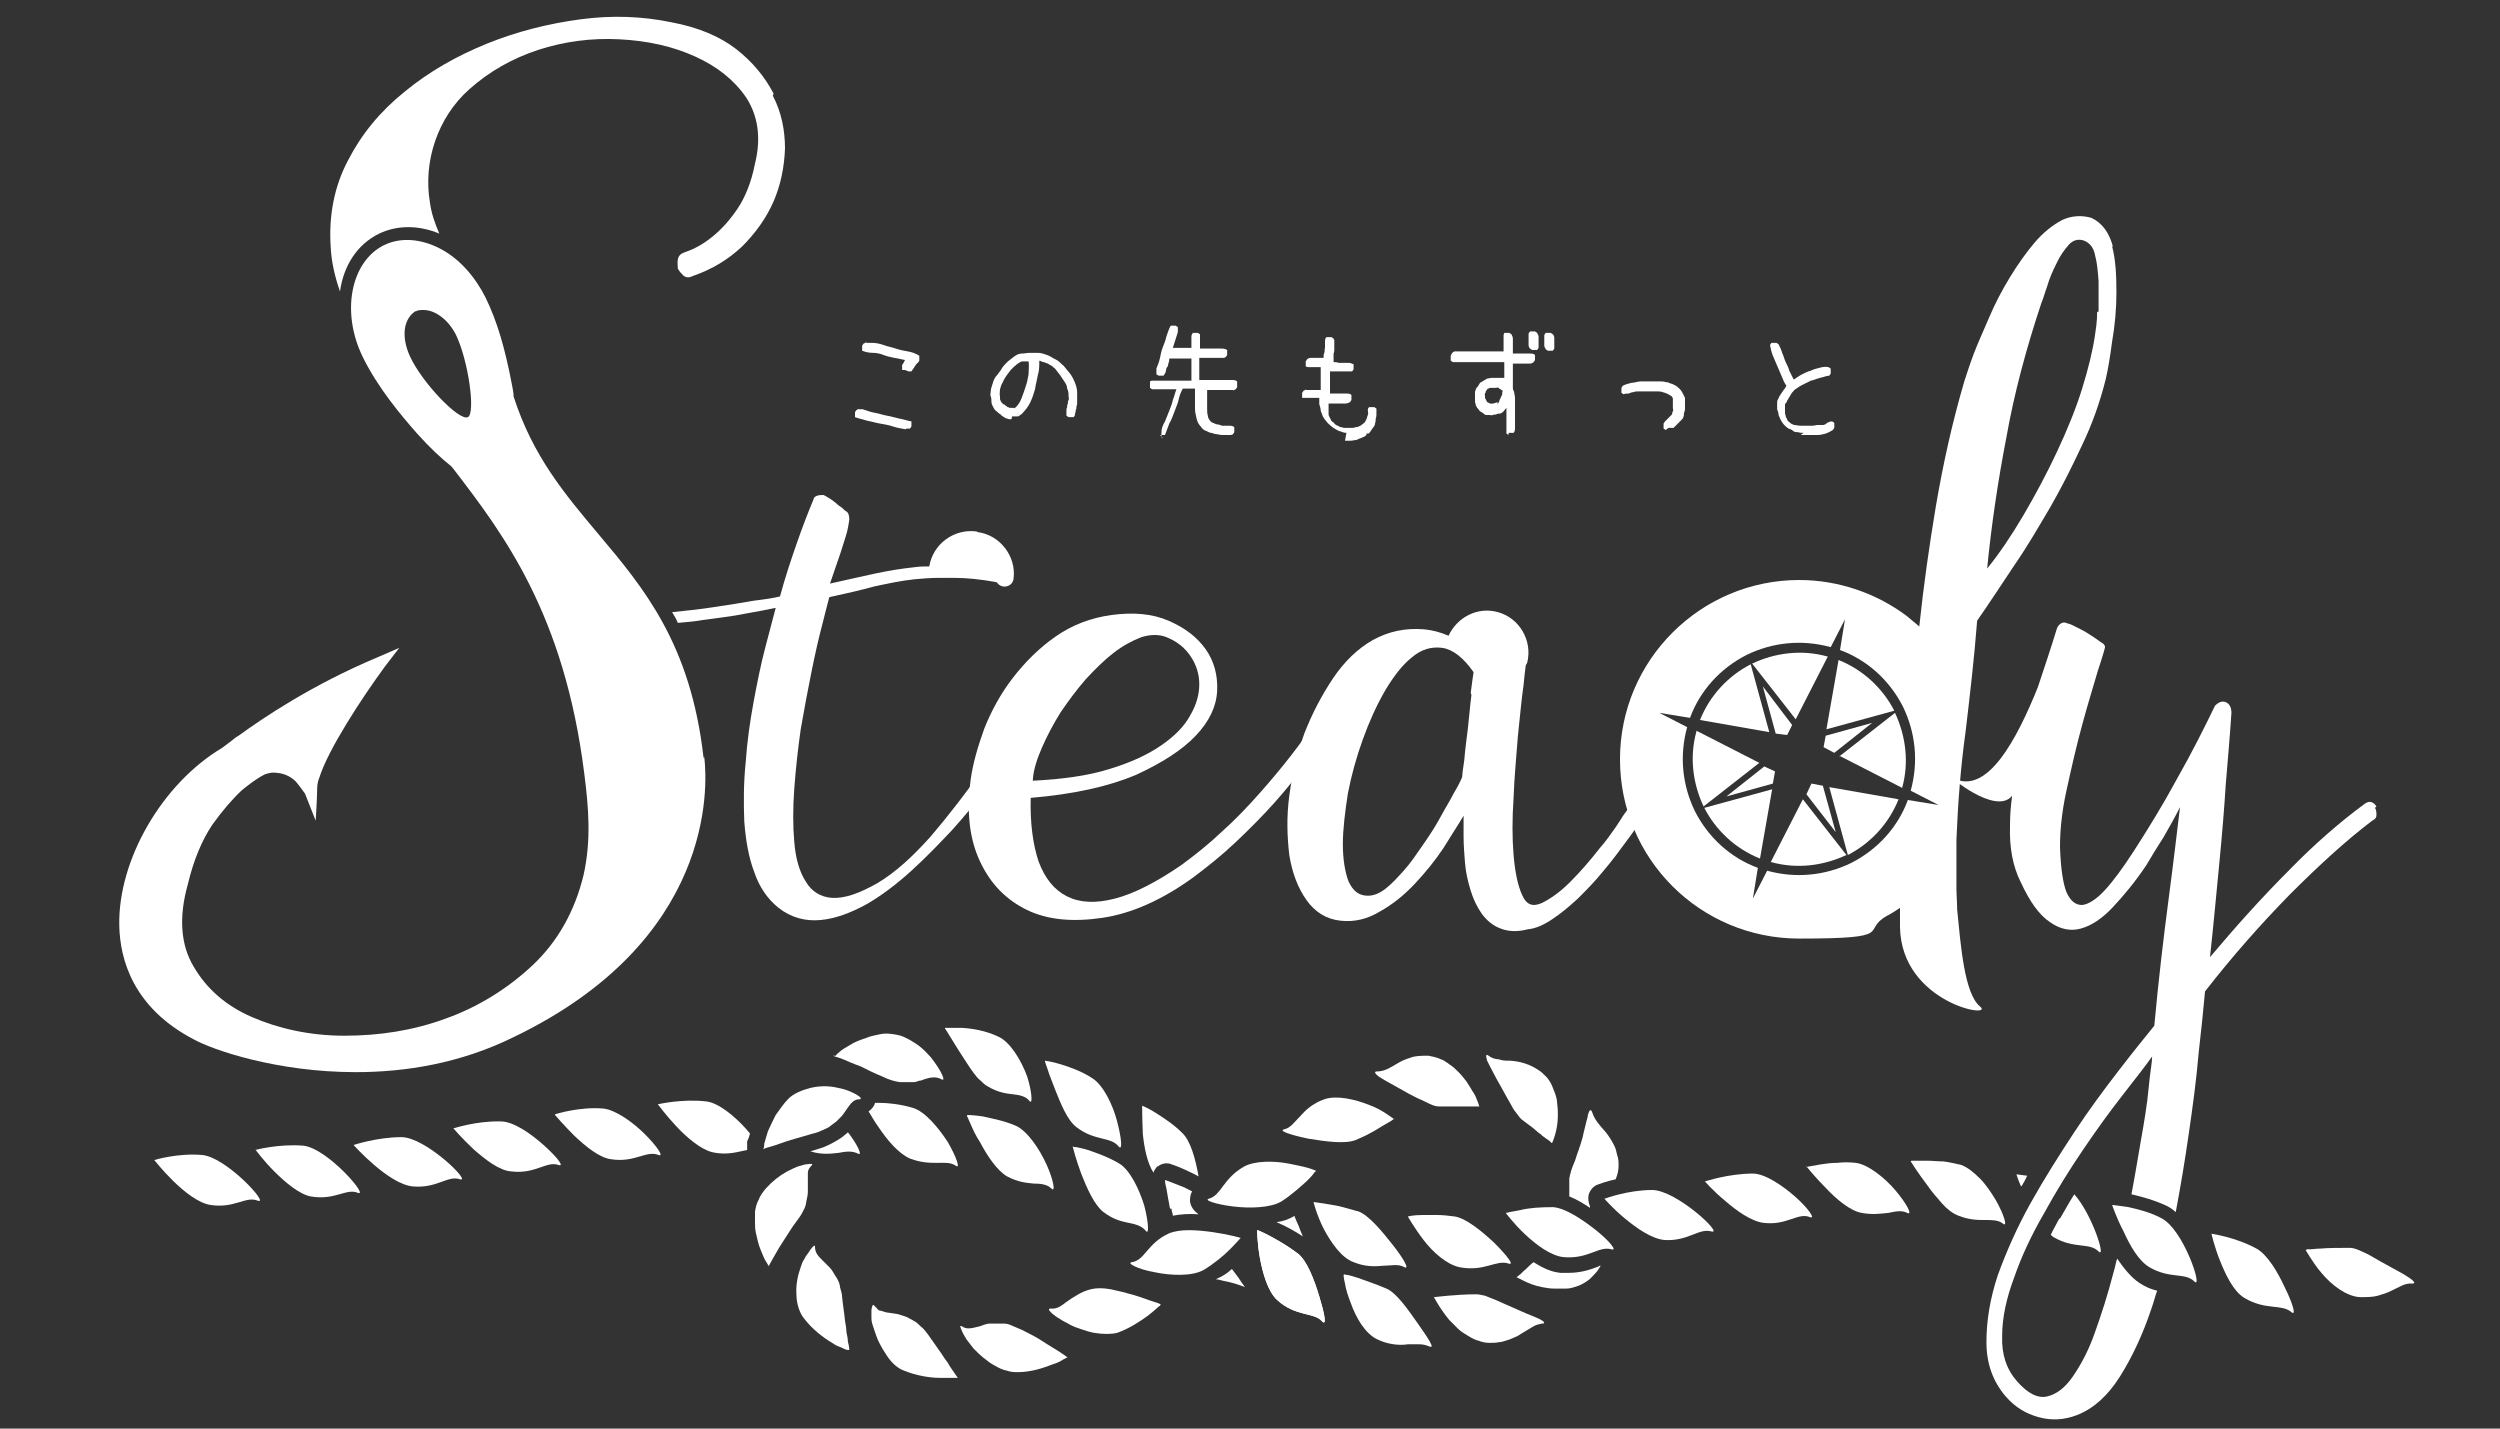 <?xml version="1.0" encoding="UTF-8"?>
<svg xmlns="http://www.w3.org/2000/svg" version="1.1" xmlns:xlink="http://www.w3.org/1999/xlink" viewBox="0 0 350 200">
  <rect x="0" y="0" width="350" height="200" fill="#333333" stroke="none"/>
  <defs>
    <style>
      .cls-1 {
        fill: #fff;
      }

      .cls-2 {
        fill: none;
      }

      .cls-3 {
        clip-path: url(#clippath);
      }
    </style>
    <clipPath id="clippath">
      <path class="cls-1" d="M176,172.2s0,1.8.4,4c.4,2.1,1.1,4.6,2.4,5.8,1.3,1.2,2.6,1.6,3.7,1.9,1.1.3,2,.4,2.6,1.1.7.7.3-1.2-.4-3.5-.7-2.3-1.7-5-3-6-1.3-1-2.7-1.8-3.8-2.4-1.1-.6-1.9-.9-1.9-.9Z"/>
    </clipPath>
  </defs>
  <!-- Generator: Adobe Illustrator 28.7.1, SVG Export Plug-In . SVG Version: 1.2.0 Build 142)  -->
  <g>
    <g id="_レイヤー_1" data-name="レイヤー_1">
      <g>
        <rect class="cls-2" width="350" height="200"/>
        <g>
          <path class="cls-1" d="M233.3,107c-.3,0-.5.2-.6.5-1,2.1-2.5,3.8-4.3,5.3-.9.8-1.5,2-2.2,3s-1.4,2-2.2,2.9c-1.4,1.8-2.8,3.4-4.2,4.8-1.4,1.4-2.7,2.3-3.9,2.9-1.3.6-2.2.3-2.8-1.1-.6-1.3-1-3.2-1.2-5.6-.2-2.4-.2-5.1,0-8,.1-3,.4-5.8.6-8.6.3-2.7.5-5.2.8-7.2.1-1.1.2-2,.3-2.7,0-.1.1-.2.2-.4.8-3.1-1.1-6.3-4.1-7.1-2.8-.8-5.7.7-6.9,3.3-1.2-.5-2.3-.8-3.5-.9-2.6-.2-4.9.3-7.1,1.5-2.1,1.2-4,3-5.6,5.4-1.6,2.4-2.9,4.9-4,7.7-1,2.8-1.7,5.7-2.1,8.7-.4,3-.3,5.7,0,8.3.4,2.5,1.2,4.6,2.4,6.3,1.2,1.7,2.8,2.7,4.8,2.9,1.9.2,3.7-.2,5.5-1.3,1.8-1,3.4-2.3,4.9-3.9,1.5-1.6,2.8-3.2,4-5,1.1-1.8,2.1-3.3,2.8-4.5,0,.8,0,1.7,0,2.9,0,1.2.1,2.4.2,3.7.1,1.3.4,2.6.8,3.9.4,1.3.9,2.3,1.6,3.3.7.9,1.5,1.6,2.6,2,1,.4,2.3.5,3.8.1,1.1-.1,2.2-.6,3.4-1.4,1.2-.8,2.3-1.7,3.6-2.9,1.2-1.2,2.4-2.4,3.6-3.9,1.2-1.4,2.3-2.9,3.4-4.4.9-1.2,1.7-2.4,2.5-3.7.3-.4.7-.8.9-1.3.3-.6.5-1.3.8-1.9.5-.9,1.1-1.7,1.4-2.7,0-.3.1-.7,0-.9,0,0,0-.1-.2-.2ZM206,97.3c-.2,1.5-.3,3-.5,4.7-.2,1.6-.4,3.1-.5,4.4-.2,1.3-.3,2.1-.3,2.4-.2.5-.6,1.3-1.2,2.3-.5,1-1.2,2.1-1.9,3.4-.7,1.3-1.5,2.5-2.4,3.8-.9,1.3-1.7,2.5-2.6,3.5-.9,1-1.7,1.9-2.6,2.6-.9.7-1.7,1-2.5,1-1.3,0-2.1-.7-2.7-2-.5-1.3-.8-3.1-.8-5.2,0-2.1.3-4.5.7-7.1.5-2.6,1.2-5.1,2.1-7.6.9-2.5,1.9-4.7,3.1-6.8,1.2-2,2.4-3.6,3.8-4.7,1.3-1.1,2.7-1.5,4.2-1.3,1.5.2,3,1.4,4.4,3.4-.1.5-.2,1.5-.4,2.9Z"/>
          <path class="cls-1" d="M144.3,111.6c-.1,3.6.3,6.6,1.1,9,.9,2.4,2.2,4,4,4.9,1.8.9,4,1,6.7.3,2.7-.7,5.8-2.3,9.3-4.7,1.9-1.4,3.8-2.9,5.7-4.7,1.9-1.7,3.6-3.5,5.2-5.3,1.6-1.8,3.1-3.6,4.5-5.4,1.4-1.8,2.6-3.5,3.6-5.1.1-.3.4-.6.8-.6.4,0,.7,0,.9.1.3.1.5.4.6.6.1.3,0,.6-.2.9-1,1.6-2.1,3.4-3.5,5.2-1.4,1.8-2.9,3.7-4.6,5.6-1.7,1.9-3.5,3.7-5.4,5.5-1.9,1.8-3.9,3.4-5.9,4.9-4.4,3.2-8.7,5.1-12.8,5.7-4.1.6-7.6.3-10.5-1.1-2.9-1.4-5.1-3.6-6.6-6.8-1.5-3.2-1.9-7-1.3-11.5.3-2.2,1-4.6,1.9-7.1,1-2.5,2.3-4.9,4-7.1,1.7-2.2,3.7-4.2,6-5.8,2.3-1.6,4.9-2.6,7.8-3,3-.4,5.7-.2,8,.8,2.3,1,4,2.3,5.2,4,1.2,1.7,1.7,3.7,1.6,5.8-.1,2.2-1.1,4.3-3,6.3-1.9,2-4.7,3.8-8.4,5.5-3.8,1.6-8.7,2.7-14.7,3.2ZM144.6,109.3c4.1-.2,7.7-.7,10.6-1.6,3-.9,5.4-2,7.3-3.3,1.9-1.3,3.3-2.7,4.1-4.2.9-1.5,1.3-3,1.3-4.4,0-1.4-.4-2.7-1.2-3.9-.8-1.2-1.9-2.1-3.4-2.7-1-.4-2.2-.4-3.5,0-1.3.5-2.6,1.2-3.9,2.2-1.3,1-2.6,2.3-3.9,3.7-1.3,1.5-2.4,3-3.5,4.6-1,1.6-1.9,3.3-2.6,4.9-.7,1.6-1.2,3.1-1.3,4.5Z"/>
          <path class="cls-1" d="M49.5,160.3s4.9,5.5,8.3,5.8c3.4.3,4.9-1.6,6.6-1,1.7.5-4.8-5.9-8.2-5.9-3.4,0-6.7,1.1-6.7,1.1Z"/>
          <path class="cls-1" d="M63.5,158s1.2,1.4,2.8,2.9c1.6,1.4,3.6,3,5.3,3.1,3.4.4,4.9-1.5,6.6-.9.9.3-.3-1.2-2.1-2.8-1.8-1.6-4.2-3.3-6-3.3-3.4-.1-6.7,1-6.7,1Z"/>
          <path class="cls-1" d="M77.7,156.1s1.2,1.4,2.7,2.9c1.6,1.5,3.5,3.1,5.2,3.3,3.3.5,4.9-1.3,6.6-.6.8.3-.2-1.2-1.9-2.9-1.7-1.7-4.1-3.4-5.8-3.6-3.4-.3-6.8.8-6.8.8Z"/>
          <path class="cls-1" d="M21.6,162.4s4.5,5.8,7.9,6.3c3.4.5,4.9-1.3,6.6-.6,1.7.6-4.4-6.1-7.8-6.4-3.4-.3-6.7.7-6.7.7Z"/>
          <path class="cls-1" d="M35.8,161s1.1,1.5,2.6,3c1.5,1.5,3.5,3.2,5.1,3.5,3.4.6,5-1.2,6.6-.5.8.3-.2-1.2-1.9-2.9-1.7-1.7-4-3.5-5.7-3.7-3.4-.3-6.8.6-6.8.6Z"/>
          <path class="cls-1" d="M135.4,156.3s.2.4.5,1.1c.3.7.7,1.6,1.3,2.5,1,1.9,2.4,4,3.8,4.8,1.5.8,2.7.9,3.7,1,1,0,1.9.1,2.5.7.6.6.3-1.2-.7-3.4-1-2.2-2.7-4.7-4.3-5.4-1.6-.7-3.3-1-4.6-1.3-1.3-.2-2.2-.2-2.2-.2Z"/>
          <path class="cls-1" d="M150.2,160.6s.1.4.3,1.1c.2.7.5,1.6.9,2.7.8,2,1.8,4.3,3.1,5.3,1.3,1,2.5,1.3,3.5,1.5,1,.2,1.8.4,2.4,1.1.5.7.4-1.2-.2-3.5-.7-2.3-2-5-3.5-5.9-1.5-.9-3.2-1.5-4.4-1.9-.6-.2-1.2-.3-1.6-.4-.4,0-.6-.1-.6-.1Z"/>
          <path class="cls-1" d="M162.1,163.3c.5-.4,1.1-.5,1.6-.4,0,0,1,.3,2.3.9.4.2,1.1.5,1.8.9-.4-2.3-1.1-5-2.3-6.1-1.2-1.2-2.6-2.1-3.7-2.8-1.1-.7-1.9-1-1.9-1,0,0,0,1.8.1,4,.2,1.9.6,4,1.5,5.4,0-.3.3-.6.5-.9Z"/>
          <path class="cls-1" d="M188.1,178.5s0,.4.2,1.2c.1.7.4,1.7.8,2.7.7,2,2,4.3,3.7,5.1.8.4,1.6.6,2.3.7.7.1,1.4.1,2,0,.6,0,1.1,0,1.6,0,.5,0,.9.1,1.4.3.9.4-.2-1.2-1.6-3.2-1.4-2-3-4.3-4.4-4.9-1.4-.6-2.9-1.1-4-1.5-.6-.2-1-.3-1.4-.4-.3,0-.5-.1-.5-.1Z"/>
          <path class="cls-1" d="M200.7,181.5s.8,1.6,2.2,3.3c.4.4.8.8,1.2,1.2.4.4.9.7,1.4,1,.5.3,1,.6,1.5.7.5.2,1,.3,1.5.3.5,0,.9,0,1.4-.1.4,0,.8-.2,1.2-.3.4-.1.7-.3,1-.4.3-.1.6-.3.9-.5.5-.3,1-.6,1.5-.9.4-.3.9-.4,1.4-.5.5,0,.3-.3-.3-.6-.6-.3-1.7-.7-2.8-1.2-1.1-.5-2.3-1-3.4-1.5-.5-.2-1-.4-1.5-.6-.5-.1-.9-.2-1.2-.2-1.4,0-2.9.1-4,.2-1.1.1-1.9.2-1.9.2Z"/>
          <path class="cls-1" d="M217.3,160s.2-.4.4-1.1c.2-.7.4-1.6.4-2.7,0-.5,0-1.1-.1-1.7,0-.6-.2-1.2-.4-1.7-.2-.5-.4-1.1-.7-1.5-.3-.5-.7-.8-1.1-1.2-1.6-1.2-3.1-1.5-4.3-1.6-.6,0-1.2,0-1.7-.2-.5,0-1-.2-1.4-.5-.4-.3-.4,0-.2.7.3.6.8,1.6,1.4,2.7.6,1,1.2,2.2,1.8,3.2.3.5.5,1,.8,1.3.3.4.5.7.8,1l.4.3c.1.1.3.2.4.3.3.2.5.4.8.6.2.2.5.4.7.6.2.2.5.3.6.5.4.3.7.5,1,.7.2.2.3.3.3.3Z"/>
          <path class="cls-1" d="M207.1,154.9s-.1-.4-.4-1.1c-.1-.3-.3-.7-.6-1.1-.2-.4-.5-.8-.8-1.3-.3-.4-.7-.9-1.1-1.3-.4-.4-.8-.8-1.3-1.1-.2-.2-.5-.3-.7-.5-.2-.1-.5-.2-.7-.3-.5-.2-1-.3-1.5-.4-1,0-1.9,0-2.6.3-.7.2-1.3.5-1.8.8-1,.6-1.8,1.1-2.8,1.1-.5,0-.3.3.2.7.6.4,1.5.9,2.6,1.5.5.3,1.1.6,1.6.9.6.3,1.1.6,1.6.8.5.2,1,.5,1.5.7.4.2.8.3,1.2.3.4,0,.7,0,1.1,0,.3,0,.7,0,1,0,.7,0,1.3,0,1.8,0,.5,0,1,0,1.3,0,.3,0,.5,0,.5,0Z"/>
          <path class="cls-1" d="M195.2,156.7s-.4-.3-1-.7c-.6-.4-1.4-.9-2.5-1.3-2-.8-4.6-1.4-6.3-.8-1.7.6-2.7,1.6-3.4,2.4-.8.8-1.3,1.6-2.2,1.8-.9.2.9.8,3.3,1.3,2.4.4,5.2.8,6.7.2.7-.3,1.4-.6,2.1-1,.6-.3,1.2-.7,1.7-1,.5-.3.9-.5,1.2-.7.3-.2.4-.3.4-.3Z"/>
          <path class="cls-1" d="M162.5,182.6s-.4-.2-1.1-.4c-.7-.2-1.6-.6-2.7-.9-1-.3-2.2-.6-3.2-.8-1.1-.2-2-.2-2.8,0-.8.2-1.4.5-1.9.8-.5.3-1,.6-1.4.9-.8.6-1.4,1.1-2.3,1-.4,0-.3.2.2.7.3.2.6.5,1,.7.4.3.9.5,1.4.8.5.3,1.1.5,1.7.7.6.2,1.2.4,1.8.5,1.2.2,2.4.2,3.2,0,1.7-.6,3.2-1.6,4.3-2.4.5-.4,1-.8,1.2-1,.3-.3.5-.4.5-.4Z"/>
          <path class="cls-1" d="M149.4,190s-.4-.3-1-.7c-.6-.4-1.5-.9-2.4-1.5-.9-.6-1.9-1.1-2.9-1.6-.5-.2-.9-.4-1.4-.6-.4-.2-.8-.3-1.2-.3-.4,0-.7,0-1,0-.3,0-.6,0-.9,0-.6,0-1.1.3-1.5.4-.9.2-1.7.5-2.4,0-.4-.2-.3,0,0,.7.1.3.4.7.6,1.1.3.4.6.8,1,1.3.4.4.9.9,1.4,1.3.5.4,1,.8,1.6,1.1.5.3,1.1.6,1.7.7.5.2,1.1.2,1.5.2,1.9,0,3.6-.6,4.9-1.1.7-.2,1.2-.5,1.5-.7.4-.2.6-.3.6-.3Z"/>
          <path class="cls-1" d="M134.1,192.9s-.3-.4-.7-1c-.2-.3-.5-.7-.7-1.1-.3-.4-.6-.8-.9-1.3-.6-.9-1.3-1.8-1.9-2.7-.3-.4-.6-.8-1-1.1-.3-.3-.6-.6-1-.8-.3-.2-.6-.3-.9-.5-.3-.1-.6-.2-.9-.3-.5-.2-1.1-.2-1.5-.3-.5,0-.9-.2-1.3-.3-.2,0-.4-.1-.5-.3-.1-.1-.3-.3-.4-.4-.2-.3-.3,0-.4.6,0,.3,0,.8,0,1.2,0,.5.2,1,.4,1.6.2.6.4,1.2.7,1.8.3.6.6,1.1,1,1.7.7,1.1,1.6,1.9,2.5,2.2,1.7.7,3.6,1,5,1,.7,0,1.3,0,1.7,0,.4,0,.7,0,.7,0Z"/>
          <path class="cls-1" d="M118.9,189s0-.5-.2-1.2c0-.4-.1-.8-.2-1.3,0-.5-.1-1-.2-1.6-.1-1.1-.3-2.2-.4-3.3,0-.5-.2-1-.3-1.4,0-.4-.2-.8-.4-1.2-.2-.3-.4-.6-.5-.8-.2-.3-.3-.5-.5-.7s-.4-.4-.5-.5c-.2-.2-.3-.3-.5-.5-.3-.3-.6-.6-.8-.9-.2-.3-.3-.7-.3-1,0-.4-.2-.2-.6.3-.2.3-.4.6-.7,1-.1.2-.2.4-.4.7-.1.2-.2.5-.3.8-.4,1.1-.7,2.5-.6,3.8,0,.6.1,1.3.3,1.9.2.6.4,1,.7,1.4,1.2,1.6,2.8,2.8,4,3.5.3.2.6.4.9.5.3.1.5.2.7.3.4.2.6.2.6.2Z"/>
          <path class="cls-1" d="M107.6,177.3s.2-.4.6-1.1c.4-.7.9-1.6,1.5-2.5.3-.5.6-.9.9-1.4.3-.5.6-.9.9-1.3.3-.4.6-.8.8-1.2.2-.4.4-.7.5-1.1.1-.7.3-1.3.3-1.8,0-.5,0-1,0-1.5,0-.4,0-.9,0-1.2,0-.4.2-.7.5-1,.3-.3,0-.3-.7-.2-.3,0-.7.2-1.2.3-.5.2-.9.4-1.5.7-1.1.6-2.1,1.4-3,2.4-.4.5-.8,1-1,1.6-.3.5-.4,1.1-.5,1.6,0,.2,0,.5,0,.7,0,.2,0,.5,0,.7,0,.5,0,1,.1,1.5.2.9.4,1.8.7,2.5.3.7.5,1.3.8,1.7.2.4.4.6.4.6Z"/>
          <path class="cls-1" d="M106.8,160.9s.4-.2,1.2-.4c.7-.2,1.7-.6,2.7-.9,1-.3,2.1-.6,3.1-.9.5-.1,1-.3,1.4-.5.4-.2.8-.3,1.1-.6.3-.2.5-.4.8-.6.2-.2.4-.4.6-.6.4-.4.6-.8.9-1.2.5-.7.9-1.3,1.7-1.3.4,0,.2-.3-.3-.6-.5-.3-1.5-.8-2.7-1-1.2-.3-2.5-.3-3.8,0-1.2.3-2.4.8-3.1,1.5-.7.7-1.2,1.5-1.8,2.3-.4.8-.8,1.6-1.1,2.3-.2.7-.4,1.3-.5,1.7,0,.4-.1.7-.1.7Z"/>
          <path class="cls-1" d="M116.6,147.8s.5.2,1.2.4c.7.3,1.6.7,2.7,1.1,1,.5,2,1,3,1.4,1,.5,1.8.7,2.5.8.4,0,.7,0,1,0,.3,0,.6,0,.9,0,.3,0,.5-.1.8-.2.2,0,.5-.1.7-.2.9-.3,1.7-.4,2.4,0,.7.4,0-1.2-1.5-3.1-.4-.4-.8-.9-1.3-1.3-.2-.2-.5-.4-.8-.6-.3-.2-.5-.3-.8-.5-.6-.3-1.1-.6-1.7-.7-.6-.1-1.1-.2-1.6-.2-.5,0-1,.1-1.4.2-.5.1-.9.2-1.4.4-.9.3-1.7.6-2.3,1-.7.4-1.2.7-1.5,1-.4.3-.5.5-.5.5Z"/>
          <path class="cls-1" d="M132.3,144s.3.4.7,1.1c.4.6.9,1.5,1.5,2.4.6.9,1.2,1.9,1.8,2.7.3.4.6.8,1,1.1.3.3.6.6,1,.8,1.3.8,2.5,1,3.5,1.1,1,.1,1.8.3,2.3.9.5.7.4-1.2-.3-3.4-.8-2.2-2.4-4.9-4.1-5.6-1.7-.8-3.5-1.1-5-1.2-1.4,0-2.4,0-2.4,0Z"/>
          <path class="cls-1" d="M146.3,148.6s.1.4.4,1.2c.2.7.6,1.6,1,2.7.8,2,1.7,4.3,3,5.3,2.6,2,4.8,1.3,5.9,2.7.6.7.4-1.2-.2-3.5-.6-2.3-1.9-5-3.4-6-1.5-1-3.2-1.6-4.5-2-1.3-.4-2.2-.5-2.2-.5Z"/>
          <path class="cls-1" d="M183.9,168.3s.4,1.7,1.4,3.7c1,1.9,2.5,4.1,4.2,4.7,1.7.7,3.1.6,4.2.5,1.1,0,2-.3,2.9.2.8.4-.1-1.2-1.6-3.1-1.5-1.9-3.3-4.1-4.8-4.7-.4-.1-.8-.2-1.1-.3-.4-.1-.7-.2-1.1-.3-.7-.2-1.4-.3-2-.4-1.2-.2-2-.3-2-.3Z"/>
          <path class="cls-1" d="M197.1,170.3s.2.4.6,1c.4.6.9,1.4,1.6,2.3,1.3,1.7,3.2,3.4,5,3.8,3.5.7,5.2-1.1,6.9-.5.9.3-.3-1.2-2-2.9-1.7-1.6-4-3.5-5.6-3.7-.8-.1-1.6-.2-2.4-.2-.8,0-1.5,0-2.1,0-1.2,0-2,.2-2,.2Z"/>
          <path class="cls-1" d="M210.8,169.8s1.1,1.5,2.7,3c1.6,1.5,3.6,3,5.4,3.2,3.5.3,4.9-1.6,6.7-1.1.9.3-.3-1.2-2.2-2.7-1.9-1.5-4.3-3.1-6-3.2-1.7,0-3.3.1-4.5.4-1.2.2-2,.4-2,.4Z"/>
          <path class="cls-1" d="M224.6,167.8s1.2,1.4,2.9,2.8c1.7,1.4,3.7,2.8,5.5,3,3.4.2,4.8-1.7,6.6-1.2,1.8.5-4.9-5.8-8.3-5.8-3.4,0-6.6,1.2-6.6,1.2Z"/>
          <path class="cls-1" d="M238.6,165.3s1.2,1.4,2.9,2.8c1.6,1.4,3.7,2.9,5.4,3.1,3.3.4,4.8-1.5,6.5-.8.8.3-.2-1.2-2-2.8-1.8-1.6-4.3-3.3-6-3.3-3.4,0-6.7,1.1-6.7,1.1Z"/>
          <path class="cls-1" d="M252.9,163.3s1.2,1.5,2.7,3c1.5,1.6,3.4,3.2,5,3.5,1.6.3,2.8.1,3.8,0,1-.2,1.8-.4,2.6,0,.8.4,0-1.2-1.6-3.1-1.5-1.8-3.9-3.7-5.6-3.9-.9-.1-1.7-.1-2.6,0-.8,0-1.6.1-2.2.2-1.3.2-2.2.4-2.2.4Z"/>
          <path class="cls-1" d="M267.5,162.6s1,1.6,2.3,3.3c.6.9,1.4,1.8,2.1,2.6.7.8,1.5,1.4,2.3,1.7,1.5.6,2.7.6,3.7.6,1,0,1.9,0,2.5.5.7.6.2-1.2-1-3.3-.6-1-1.4-2.2-2.2-3-.9-.9-1.8-1.6-2.6-1.9-.9-.2-1.7-.4-2.5-.5-.8,0-1.6-.1-2.3-.1-.7,0-1.2,0-1.6,0-.4,0-.6,0-.6,0Z"/>
          <path class="cls-1" d="M322.8,175s.2.4.6,1c.4.6.9,1.4,1.6,2.2,1.4,1.7,3.5,3.3,5.4,3.4.9,0,1.8,0,2.5-.2.7-.2,1.3-.4,1.9-.7,1.1-.5,1.9-1.1,2.9-1,1,0-.7-1.1-2.8-2.2-1.1-.6-2.2-1.2-3.2-1.8-1-.5-2-1-2.7-1-1.5,0-3,0-4.1.1-.6,0-1.1.1-1.4.1-.3,0-.5,0-.5,0Z"/>
          <path class="cls-1" d="M136.7,74.4c-3.2-.4-6.1,1.8-6.6,4.9-.7,0-1.3,0-2,.1-1.9.2-3.7.5-5.6.9-1.9.4-4,.9-6.3,1.4.4-1.2.8-2.3,1.2-3.5.4-1.1.7-2.2,1-3.1.3-.9.4-1.7.5-2.3,0-.6-.1-1-.4-1.2-.1,0-.3-.2-.6-.5-.3-.2-.6-.4-.9-.7-.3-.2-.6-.5-1-.7-.3-.2-.5-.3-.7-.4-.3,0-.6,0-.9.1-.3.1-.5.3-.5.5-.8,1.9-1.6,4-2.4,6.3-.8,2.3-1.6,4.7-2.3,7.3-.8.2-2,.4-3.7.6-1.7.3-3.5.6-5.6.9-1.9.3-3.8.5-5.8.7.3.5.6,1,.8,1.5,1.2-.1,2.4-.2,3.5-.4,2.1-.3,4.1-.5,6-.9,1.8-.3,3.2-.6,4.2-.8-.4,1.5-.9,3.4-1.5,5.7-.6,2.3-1.1,4.8-1.6,7.5-.5,2.7-.9,5.5-1.1,8.4-.3,2.9-.3,5.7-.2,8.3.2,2.6.6,5,1.4,7.1.7,2.1,1.9,3.8,3.4,5,1.8,1.4,3.8,1.9,5.9,1.7,2.1-.2,4.2-1,6.4-2.2,2.1-1.2,4.2-2.8,6.3-4.7,2.1-1.9,3.9-3.8,5.7-5.7,1.7-1.9,3.2-3.7,4.5-5.4,1.3-1.7,2.2-2.9,2.7-3.6.1-.3.1-.5,0-.6-.1-.2-.3-.3-.6-.4-.3,0-.5-.1-.8,0-.3,0-.5.2-.7.4-3,4.2-5.7,7.7-8.1,10.5-2.5,2.8-4.9,5-7.4,6.5-2.6,1.5-4.7,2.2-6.4,2.1-1.6-.1-2.9-.9-3.7-2.3-.9-1.4-1.4-3.2-1.6-5.5-.2-2.3-.2-4.8,0-7.5.2-2.7.5-5.5.9-8.3.5-2.9,1-5.5,1.5-8,.5-2.5,1-4.7,1.5-6.6.5-1.9.8-3.2,1-3.9,2.3-.5,4.5-1,6.3-1.5,1.9-.4,3.7-.8,5.6-1,1.1-.1,2.2-.2,3.4-.2.1,0,.3,0,.4,0,.6,0,1.2,0,1.8,0,1.7,0,3.7.2,5.9.6,0,0,.1.1.2.2.7.8,2.1.4,2.2-.7,0,0,0,0,0,0,.4-3.1-1.9-6.1-5-6.5Z"/>
          <path class="cls-1" d="M98.5,106.1h0c-1.8-15.9-8.3-23.7-14.7-31.3-4.7-5.6-9.2-10.9-11.9-19.3,0-.5-.1-1-.2-1.5-1-5.3-2.1-9-3.7-12.3-1.5-3-3.7-5.5-6.4-6.9-2.7-1.4-5.5-1.6-7.8-.5-4.7,2.3-6.1,9.4-3,15.7,2.1,4.3,5.4,8.2,7.6,10.7,1.8,2,3.3,3.4,4.8,4.6l.4.5c6.9,9,15.4,20.2,18.2,42.5.6,4.7,1,9.3-.1,14.2-1.2,5-3.6,9.3-7.1,12.6-3.5,3.3-7.7,5.9-12.2,7.5-4.6,1.7-9.4,2.4-14.2,2.4-4.8,0-9.2-1-12.9-2.6-3.7-1.6-6.4-4-8.2-7.1-1.8-3-2.1-6.9-.8-11.5.8-3.4,2-6.2,3.4-8.3,1.5-2.1,2.9-3.7,4.2-4.9,1-.8,2-1.6,3.2-2.2.6-.2,1.1-.3,1.7-.2,1.2.1,2.1.7,2.6,1.2.2.2,1.1,1.4,1.3,1.7,0,0,1.5,3.8,1.5,3.8,0,0,.2-3.3.2-4.2,0-.4,0-1.1.3-1.8,1.2-3.9,5.9-11.1,9.2-15.6l2-2.6-3,1.3c-9.3,3.9-16.2,8.6-19.5,11-.4.2-.7.5-1.1.8-.4.3-.8.6-1.2.9-8.4,5-14.6,15.7-14.4,24.9.1,4.8,2,11.5,10.4,15.9,2.7,1.5,11.7,4.6,22.7,4.6,6.9,0,14.6-1.2,22.1-4.9,28.1-13.5,27.2-35,26.7-39.2ZM58.2,43.6c.3-.2.7-.2,1.1-.2,1.6,0,3.4,1.3,4.5,3.4,1.8,3.7,2.8,11.1,1.7,11.6-1.2.6-6.4-4.8-8.1-8.5-.6-1.3-.9-2.7-.7-4,.2-1.1.8-2,1.6-2.4h0Z"/>
          <g>
            <path class="cls-1" d="M288.3,170.6c-.4.8-.9,1.6-1.2,2.3.1,0,.2.2.4.3,2.9,1.7,5,.7,6.3,2,1.1,1.1-.9-5.2-3.4-8-.7,1.1-1.3,2.2-2,3.4Z"/>
            <path class="cls-1" d="M283,166.1c.3-.5.6-1,.8-1.5-.9-.1-1.5-.2-1.5-.2,0,0,.2.7.6,1.6Z"/>
          </g>
          <g>
            <path class="cls-1" d="M332.7,112.9c-.2-.3-.4-.5-.7-.6-.3-.1-.6,0-.9.2-3.4,2.5-7,5.6-10.6,9.3-3.7,3.7-7.4,7.8-11.1,12.2.5-4.6.9-9,1.3-13.1.4-4.1.7-7.8.9-11,.3-3.6.6-7,.8-10.1,0-.8-.3-1.3-.8-1.5-.5-.2-1,0-1.5.5-1.5,3.1-3.2,6.5-5.3,10.2-2,3.7-4.1,7.1-6.1,10.2-1.5,2.3-2.8,4.1-4,5.4-1.2,1.3-2.3,2-3.2,2.1-.9,0-1.6-.5-2.2-1.8-.5-1.3-.8-3.4-.9-6.3,0-2.1.2-4.7.9-7.9.7-3.2,1.4-6.3,2.2-9.2.8-3,1.6-5.5,2.2-7.6.7-2.1,1-3.2,1-3.3,0-.1,0-.4-.6-.7-.5-.4-1-.7-1.6-1.1-.6-.4-1.2-.7-1.8-1-.6-.3-1-.5-1.2-.5-.4-.2-.7-.2-1,0-.3.2-.5.5-.6.9-.7,2.3-1.6,5-2.6,8-2.9,7.2-7.1,15.3-11.9,12.7-1-.6,6,5.4,8.3,2.5,0,0,0,0,0,0-.2,1.4-.3,2.8-.3,4.2-.1,3.1.4,5.7,1.5,7.9,1.3,2.8,2.6,4.6,4.1,5.6,1.4,1,2.9,1.3,4.3.9,1.5-.4,3-1.4,4.5-3,1.5-1.6,3.1-3.5,4.7-5.9.7-1.2,1.5-2.5,2.4-3.9.8-1.4,1.6-2.8,2.3-4.2-.4,3.3-.9,7.6-1.6,12.9-.7,5.3-1.4,11.2-2,17.7-1.3,1.6-3,3.7-5,6.3-2,2.6-4.1,5.4-6.2,8.6-2.1,3.2-4.2,6.5-6.1,9.9-1.9,3.4-3.4,6.8-4.6,10.1-1.1,3.3-1.6,6.4-1.6,9.4,0,3,.9,5.5,2.7,7.6,1.3,1.5,2.8,2.4,4.6,2.9,1.8.5,3.6.4,5.4-.3,2.3-.9,4.3-2.7,6-5.4,1.7-2.7,3.2-5.9,4.4-9.5.3-.8.5-1.7.8-2.5-.8-.2-1.6-.5-2.5-1.1-1.2-.8-2.2-2.1-3.1-3.4-.2.6-.3,1.3-.5,1.9-.8,3.1-1.7,5.9-2.6,8.4-.9,2.6-2,4.6-3.1,6.2-1.1,1.6-2.3,2.5-3.6,2.8-1.3.3-2.7-.4-4.2-2.1-1.5-1.7-2.2-3.8-2.1-6.4,0-2.5.6-5.3,1.7-8.2,1-2.9,2.4-5.9,4.2-9,1.7-3.1,3.5-6,5.4-8.8,1.9-2.8,3.7-5.3,5.5-7.6,1.8-2.3,3.2-4.1,4.2-5.5,0,.8-.3,2.3-.5,4.5s-.6,4.6-1.1,7.4c-.4,2.3-.8,4.8-1.3,7.4,1.3.3,3.2.8,4.9,1.6.4.2.9.5,1.3.9.7-3.7,1.3-7.3,1.8-10.8.6-4.1,1.1-7.8,1.4-11.4.4-3.5.7-6.4.9-8.7,3.8-4.9,7.8-9.4,11.8-13.5,4.1-4.1,7.9-7.6,11.6-10.4.4-.2.6-.4.6-.8,0-.3,0-.7-.2-1Z"/>
            <path class="cls-1" d="M295.7,168.7s.6,1.8,1.6,3.7c.9,2,2.1,4.1,3.6,5,2.9,1.7,5,.7,6.3,2,1.3,1.3-1.5-7.4-4.7-8.9-1.5-.8-3.2-1.2-4.5-1.5-1.3-.2-2.2-.3-2.2-.3Z"/>
          </g>
          <path class="cls-1" d="M309.6,172.7s.4,1.8,1.2,3.8c.8,2,1.9,4.3,3.4,5.2,3,1.8,5.2.8,6.6,2,.7.6.2-1.2-.9-3.4-1-2.2-2.5-4.7-4-5.5-2.9-1.6-6.4-2.1-6.4-2.1Z"/>
          <g>
            <path class="cls-1" d="M104.6,160.5v-.7c.2-.4.3-.7.4-1.1-.2-.2-.3-.4-.5-.6-1.6-1.8-3.9-3.7-5.6-3.9-3.4-.4-6.8.4-6.8.4,0,0,1.1,1.5,2.6,3.1,1.5,1.6,3.4,3.2,5,3.6,2.2.5,3.7-.1,4.9-.3,0-.1,0-.3,0-.4Z"/>
            <path class="cls-1" d="M132.7,159.9c-1.3-2-3.2-4.3-4.9-4.8-1.7-.5-3.4-.7-4.7-.7-.2,0-.4,0-.6,0,0,0,0,0,0,0-.1.5-.5.9-.9,1.2.4.6.8,1.4,1.4,2.2,1.2,1.8,2.8,3.7,4.4,4.4,1.6.6,2.8.6,3.8.6,1,0,1.9-.1,2.6.4.7.5.1-1.2-1.1-3.3Z"/>
            <path class="cls-1" d="M118.5,158.7c-.2.2-.4.3-.6.5l-.3.2c-.6.4-1.2.7-1.6.9-.4.2-.9.4-1.6.6l-1,.3s0,0,.1,0c1.6.5,2.9.3,3.9.2,1-.2,1.9-.3,2.7.1.7.4,0-1.2-1.4-3,0,0-.1.2-.2.2Z"/>
          </g>
          <g>
            <path class="cls-1" d="M223.8,177.3c-1,.4-2.4.9-4.2.9s-.7,0-1.1,0c-1.2-.1-2.4-.6-3.8-1.5-.4.3-.8.7-1.1,1-.4.3-.7.7-.9.8-.2.2-.4.3-.4.3,0,0,.4.2,1,.5.6.3,1.5.7,2.6.9.5.1,1.1.2,1.7.2.6,0,1.2,0,1.7,0,.6,0,1.1-.2,1.7-.4.5-.2,1-.5,1.4-.8.4-.3.7-.7,1-1,.3-.3.5-.7.7-1,0,0,0,0,0,0-.1,0-.2,0-.3.1Z"/>
            <path class="cls-1" d="M222.6,168.9s0,0,0,0c-.2-.5-.3-1-.2-1.6.2-.7.7-1.3,1.4-1.5,0,0,1-.4,2.4-.7,0-.1.1-.2.1-.3.2-.5.3-1.1.3-1.6,0-.5,0-1-.2-1.5-.1-.5-.2-.9-.4-1.3-.4-.8-.8-1.4-1.2-1.9-.9-1-1.6-1.8-1.9-2.8-.2-.5-.4-.3-.6.4,0,.3-.2.8-.3,1.3-.1.5-.3,1.1-.4,1.7-.3,1.2-.8,2.4-1.1,3.4-.5,1.1-.7,1.9-.8,2.5,0,.2,0,.3,0,.5,0,.2,0,.3,0,.5,0,.3,0,.6,0,.9,0,.2,0,.4,0,.6,1,.4,2,1,2.9,1.6Z"/>
          </g>
          <g>
            <path class="cls-1" d="M126.8,60.1c-.6-.1-1.2-.2-1.8-.4s-1.2-.3-1.8-.4-1.2-.3-1.8-.4c-.6-.2-1.2-.3-1.7-.5,0,0,0,0,0-.1,0,0,0,0,0-.2,0,0,0-.1,0-.2v-.2l.2-.3c0,0,.1,0,.2-.1s.1,0,.2,0h.5c.6.2,1.1.4,1.7.5.6.1,1.1.3,1.7.4.6.1,1.2.3,1.7.4.6.1,1.1.3,1.7.4,0,0,0,0,0,.1,0,0,0,0,0,.2,0,0,0,.1,0,.2v.2l-.2.3s0,0-.1,0,0,0-.1,0c0,0-.1,0-.2,0s0,0-.1,0ZM126.7,51.8s0,0-.1,0c0,0,0,0-.1,0,0,0,0,0-.1,0,0,0,0,0-.1,0,0,0,0,0,0-.1,0,0,0,0,0-.2,0,0,0-.1,0-.2v-.2l.2-.3h0l.2-.4c-.5-.1-1-.2-1.5-.3-.5-.1-1-.2-1.5-.4-.5-.2-1-.3-1.5-.3-.5,0-1-.1-1.5-.3,0,0,0,0,0-.1,0,0,0,0,0-.2,0,0,0-.1,0-.2v-.2l.2-.3c0,0,.1,0,.2-.1s.2,0,.3,0c0,0,.2,0,.3,0h.3c.6,0,1.1.1,1.7.3.5.2,1.1.3,1.7.5.6.2,1.1.3,1.7.4.6.1,1.1.3,1.6.6,0,0,0,0,0,.1,0,0,0,0,0,.2,0,0,0,.1,0,.2v.2l-.2.3c-.1,0-.2.2-.3.3s-.1.2-.2.3c0,0-.1.2-.2.3s-.1.2-.2.3c0,0,0,0-.1,0,0,0,0,0-.1,0,0,0,0,0-.1,0s0,0-.1,0Z"/>
            <path class="cls-1" d="M141.6,58.7c-.2,0-.4,0-.6-.1-.2,0-.4-.2-.6-.3-.2-.1-.3-.3-.5-.4s-.3-.3-.5-.4c-.2-.2-.3-.4-.4-.6s-.2-.4-.2-.7c0-.2,0-.5-.1-.7s0-.5,0-.7c0-.4.2-.8.3-1.2.1-.4.3-.8.6-1.1.2-.3.5-.6.7-1,.2-.3.5-.6.8-.9.3-.2.6-.5.9-.7.3-.2.6-.4,1-.4.4,0,.8-.1,1.1-.1.4,0,.8,0,1.2,0,.4,0,.7.1,1,.2.3.1.6.2.9.4s.6.3.9.5c.3.2.5.5.8.7.3.4.6.7.9,1.1.3.4.5.8.7,1.3.2.5.3.9.3,1.4,0,.5,0,1,0,1.4,0,.2,0,.3-.1.5,0,.2,0,.4-.1.5,0,.2,0,.3-.1.5,0,.2,0,.3-.2.5,0,0,0,0-.1,0s0,0-.2,0c0,0-.1,0-.2,0h-.2l-.3-.2s0,0,0-.1c0,0,0,0,0-.2,0,0,0-.1,0-.2,0,0,0-.1,0-.2,0-.2,0-.3.1-.5,0-.2,0-.3.1-.5,0-.2,0-.3.1-.5s0-.4,0-.5c0-.4,0-.7-.2-1.1,0-.4-.2-.7-.4-1-.2-.3-.4-.6-.6-.9-.2-.3-.5-.6-.7-.9-.2-.1-.3-.3-.5-.4-.2-.1-.4-.2-.5-.3-.2,0-.4-.2-.6-.2-.2,0-.4-.2-.6-.2,0,.7,0,1.4-.2,2-.1.6-.3,1.3-.4,2-.2.7-.4,1.3-.7,1.9s-.7,1.1-1.2,1.6c0,0-.2.1-.3.2s-.2.1-.3.1c-.1,0-.2,0-.3,0-.1,0-.2,0-.4,0ZM142,57.2c.5-.4.8-.9,1-1.4.2-.5.4-1.1.6-1.7.2-.6.3-1.1.4-1.7,0-.6.1-1.2,0-1.8h-.2c-.2,0-.5,0-.7,0-.2,0-.4.2-.6.3-.2.1-.3.3-.5.4-.2.2-.3.3-.5.5-.2.3-.4.5-.6.8s-.4.6-.5.9c-.2.3-.3.6-.4,1,0,.3-.1.7,0,1,0,0,0,.2,0,.3s0,.2.1.3c0,0,0,.2.2.3,0,0,.1.2.2.2s.2.1.3.2c.1,0,.2.2.3.2.1,0,.2.1.3.1s.2,0,.4,0h.2Z"/>
            <path class="cls-1" d="M162.9,61.4l-.3-.2s0,0,0-.1c0,0,0,0,0-.2,0,0,0-.1,0-.2v-.2c0-.5.2-1,.5-1.5.2-.5.4-1,.6-1.5.2-.5.4-1,.5-1.5.2-.5.3-1,.5-1.5h-.5c-.2,0-.5,0-.7,0-.3,0-.5,0-.7,0-.2,0-.5,0-.7,0-.3,0-.5,0-.8,0l-.3-.2s0,0,0-.1,0,0,0-.1,0-.1,0-.2c0,0,0,0,0-.1,0,0,0,0,0-.1s0,0,0-.1c0,0,0-.1,0-.1s0,0,0-.1c0,0,0,0,.2-.1,0,0,.1,0,.2,0,0,0,.1,0,.2,0h.8c.3,0,.7,0,1,0,.3,0,.7,0,1,0,.3,0,.7,0,1.1,0,.4,0,.7,0,1.1,0h.2s0-3.1,0-3.1h-1c-.2,0-.3,0-.5,0-.2,0-.4,0-.6,0s-.4,0-.5,0c-.2,0-.3,0-.5,0,0,.2,0,.4-.1.6s0,.4-.2.6-.1.4-.2.6c0,.2-.2.4-.3.6,0,0,0,0-.1,0s0,0-.2,0c0,0-.1,0-.2,0h-.2l-.3-.2s0,0,0-.2c0,0,0-.1,0-.2,0,0,0-.1,0-.2v-.2c.2-.5.4-1,.5-1.5s.2-1,.4-1.5c.2-.5.4-1,.5-1.5.2-.5.3-1,.6-1.5,0,0,0,0,.1,0s0,0,.2,0c0,0,.1,0,.2,0h.2l.3.2s0,0,0,.1c0,0,0,0,0,.2,0,0,0,.1,0,.2v.2l-.7,2.2h2.6v-1.1c0-.2,0-.3,0-.5,0-.2.1-.3.2-.5,0,0,0,0,.1,0s0,0,.2,0c0,0,.1,0,.2,0h.2l.3.2s0,0,0,.1c0,0,0,0,0,.2,0,0,0,.1,0,.2v.2c0,0,0,.2,0,.3v1h1c.3,0,.6,0,1,0,.3,0,.6,0,.9,0,.3,0,.6,0,.9.2,0,0,0,0,0,.1,0,0,0,0,0,.2,0,0,0,.1,0,.2v.2l-.2.3c0,0-.1,0-.2.1,0,0-.1,0-.2,0,0,0-.1,0-.2,0,0,0-.2,0-.2,0-.2,0-.5,0-.7,0-.2,0-.5,0-.7,0h-1.5v3.1s.8,0,.8,0h1c.3,0,.6,0,.9,0s.6,0,.9,0c.3,0,.6,0,.9,0,.3,0,.6,0,.8.2,0,0,0,0,0,.2,0,0,0,.1,0,.2,0,0,0,.1,0,.2v.2l-.2.3c0,0-.1,0-.2.1s-.1,0-.2,0c0,0-.2,0-.2,0h-.2c-.3,0-.5,0-.8,0-.3,0-.5,0-.8,0s-.6,0-.8,0c-.3,0-.5,0-.8,0v.5c0,.3,0,.7,0,1s0,.7,0,1.1,0,.7.1,1c0,.3.2.6.5.9.2.1.5.2.7.3.3,0,.5.1.8.2.3,0,.6,0,.9,0,.3,0,.6,0,.8.2,0,0,0,0,0,.1,0,0,0,0,0,.2s0,.1,0,.2v.2l-.2.3c0,0-.2.1-.3.1,0,0-.2,0-.3,0-.1,0-.2,0-.3,0h-.3c-.3,0-.6,0-.9-.1-.3,0-.6-.1-.9-.2-.3,0-.5-.2-.8-.3s-.5-.3-.7-.6c-.3-.3-.5-.7-.6-1.2-.1-.4-.2-.9-.2-1.3s0-.9,0-1.4c0-.5,0-.9,0-1.4h-.9c-.2,0-.3,0-.4,0-.1,0-.3,0-.4,0-.3.5-.5,1.1-.6,1.6s-.4,1.1-.6,1.7c-.2.5-.4,1.1-.7,1.6-.2.5-.4,1.1-.6,1.6,0,0,0,0-.1,0s0,0-.2,0c0,0-.1,0-.2,0h-.2Z"/>
            <path class="cls-1" d="M188.5,60.6c-.3,0-.6-.1-.8-.2-.2,0-.5-.2-.7-.3s-.5-.3-.7-.5c-.2-.2-.4-.3-.6-.6-.2-.2-.4-.5-.5-.7-.1-.3-.2-.5-.3-.8,0-.3-.1-.6-.2-.9,0-.3,0-.6,0-.9h-1.7c0,0-.2,0-.2,0h-.1s0,0-.1,0c0,0,0,0-.1,0,0,0,0,0-.1,0,0,0,0,0-.1,0,0,0,0,0,0-.1,0,0,0,0,0-.2,0,0,0-.1,0-.2v-.2l.2-.3c0,0,.1,0,.2-.1s.1,0,.2,0c0,0,.2,0,.2,0h.6c0,0,.2,0,.3,0,.1,0,.2,0,.3,0h.6v-1.6c0-.3,0-.5,0-.8,0-.3,0-.5,0-.8h-1.8s-.3-.1-.3-.1c0,0,0,0,0-.1,0,0,0,0,0-.2,0,0,0-.1,0-.2v-.2l.2-.3c.1-.1.3-.2.5-.2.2,0,.4,0,.6,0h1.2c0-.3,0-.5.1-.7s0-.5.1-.7c0-.3,0-.5,0-.8,0-.3,0-.5.2-.7,0,0,0,0,.1,0s0,0,.2,0c0,0,.1,0,.2,0h.2l.3.2c0,0,0,.1.1.2,0,0,0,.1,0,.2v.5c0,.2,0,.4,0,.6,0,.2,0,.4-.1.6,0,.2,0,.4,0,.6s0,.4,0,.6c.2,0,.5,0,.7.1.2,0,.5,0,.7,0,.2,0,.5,0,.7,0,.2,0,.5.1.7.2,0,0,0,0,0,.1,0,0,0,0,0,.2,0,0,0,.1,0,.2v.2l-.2.3s0,0-.2,0-.1,0-.2,0c0,0-.1,0-.2,0h-.2c-.2,0-.4,0-.6,0-.2,0-.4,0-.6,0s-.4,0-.6,0c-.2,0-.4,0-.5,0v3.1h1.5c.3,0,.5,0,.8,0,.3,0,.5,0,.7.2,0,0,0,0,0,.1,0,0,0,0,0,.2,0,0,0,.1,0,.2v.2l-.2.3c-.2.1-.4.2-.7.2-.3,0-.5,0-.8,0h-1.5v.6c0,.1,0,.3,0,.4s0,.3,0,.4c0,.1,0,.3.1.4,0,.1.1.2.2.4h0c0,.2.2.3.3.4.1,0,.2.2.3.3.1,0,.2.2.4.2.1,0,.2.2.4.2.1,0,.2,0,.4.1.1,0,.2,0,.4,0,.1,0,.2,0,.4,0h.4c.2,0,.3,0,.5-.1.2,0,.3,0,.4-.1.1,0,.3-.1.4-.2s.3-.2.4-.3c.1-.1.2-.3.3-.5s.1-.4.2-.6,0-.4,0-.6c0-.2,0-.4.2-.5,0,0,0,0,.1,0s0,0,.2,0c0,0,.1,0,.2,0h.2l.3.2s0,0,0,.1c0,0,0,0,0,.2,0,0,0,.1,0,.2v.2c0,.2,0,.5-.1.7,0,.2,0,.4-.1.7,0,.2-.1.4-.3.6-.1.2-.3.4-.4.6l-.2.2h-.3v.2c-.2.2-.4.3-.7.4s-.5.2-.7.3c-.3,0-.5.1-.8.1-.3,0-.6,0-.8,0Z"/>
            <path class="cls-1" d="M211.2,60.9l-.3-.2s0,0,0-.2c0,0,0-.1,0-.2,0,0,0-.1,0-.2,0,0,0-.1,0-.2,0-.2,0-.5,0-.7s0-.5,0-.7,0-.5,0-.7,0-.5,0-.7h0l-.5.6c-.1,0-.2.2-.4.2-.1,0-.3,0-.5.1s-.3,0-.5.1-.3,0-.5,0c-.1,0-.3,0-.4,0s-.2,0-.4-.2-.2-.1-.3-.2c-.1,0-.2-.2-.3-.2,0-.1-.2-.3-.3-.4,0-.1-.2-.3-.2-.4,0-.2-.1-.3-.1-.5,0-.2,0-.3,0-.5,0-.2,0-.4,0-.6,0-.2,0-.4.1-.5,0-.2.1-.3.3-.5.1-.2.2-.3.3-.5.2-.1.3-.2.5-.3.2-.1.3-.2.5-.3.2,0,.4-.1.6-.1s.4,0,.6,0c0,0,.2,0,.3,0,0,0,.2,0,.3,0,0,0,.2,0,.3,0s.2,0,.3,0v-2.2h-2.4c0,0-3.5,0-3.5,0h-.8s-.5,0-.5,0l-.3-.2s0,0,0-.1c0,0,0,0,0-.2,0,0,0-.1,0-.2v-.2l.2-.4c0,0,.2-.1.3-.2.1,0,.3,0,.4,0h.8s3.5,0,3.5,0c.2,0,.4,0,.5,0,.2,0,.4,0,.6,0h1.1v-2.3s.1-.3.1-.3c0,0,0,0,.1,0s0,0,.2,0c0,0,.1,0,.2,0h.2l.3.2c.1.2.2.4.2.6s0,.5,0,.7c0,.2,0,.4,0,.7v.7c.3,0,.5,0,.8,0,.3,0,.5,0,.8,0h.8c.3,0,.5,0,.7.2,0,0,0,0,0,.1,0,0,0,0,0,.2,0,0,0,.1,0,.2v.2l-.2.3c-.1.1-.3.2-.5.2h-2.4v2.6c0,.3,0,.6,0,.9,0,.2.2.4.2.6,0,.2.1.5.1.7s0,.5,0,.7c0,.2,0,.5,0,.7,0,.3,0,.6,0,.9,0,.3,0,.6,0,.9,0,.3,0,.6,0,.9,0,.3,0,.6-.2.8,0,0,0,0-.1,0s0,0-.2,0c0,0-.1,0-.2,0h-.2ZM209.6,56.6c.1-.1.2-.2.3-.4,0-.2.1-.3.2-.5,0-.2.2-.3.2-.5,0-.2,0-.3.1-.5-.1,0-.2-.1-.3-.2-.1,0-.2-.1-.3-.2s-.2,0-.4,0c-.1,0-.3,0-.4,0,0,0-.1,0-.2,0s-.1,0-.2,0c0,0-.1,0-.2.1,0,0-.1,0-.2.1,0,0-.1.2-.2.3,0,0,0,.2-.1.3s0,.2,0,.3,0,.2,0,.3l.3.6c0,0,.1,0,.2.1,0,0,.1,0,.2.1,0,0,.1,0,.2,0,0,0,.1,0,.2,0l.7-.2ZM214.5,49l-.3-.2c-.1-.1-.2-.3-.2-.5,0-.2,0-.3,0-.5v-1.1l.2-.3s0,0,.1,0,0,0,.2,0c0,0,.1,0,.2,0h.2l.3.2c0,.1.2.3.2.5,0,.2,0,.3,0,.5v1.1l-.2.3s0,0-.1,0,0,0-.2,0c0,0-.1,0-.2,0h-.2ZM216.7,49.1l-.3-.2c0-.1-.2-.3-.2-.5s0-.3,0-.5,0-.3,0-.5,0-.4,0-.5l.2-.3s0,0,.1,0,0,0,.2,0c0,0,.1,0,.2,0h.2l.3.2c.1.1.2.3.2.5s0,.3,0,.5,0,.3,0,.5v.5l-.2.3s0,0-.1,0,0,0-.2,0c0,0-.1,0-.2,0h-.2Z"/>
            <path class="cls-1" d="M233.2,60.2l-.3-.2s0,0,0-.1c0,0,0,0,0-.2,0,0,0-.1,0-.2v-.2l.2-.3.2-.2.8-.8c0-.1,0-.3.1-.4s0-.3,0-.5v-.9c0,0,0-.1,0-.2s0-.1,0-.2c0,0,0-.1-.1-.2,0,0,0-.1-.2-.2-.3-.2-.5-.3-.8-.4s-.6-.2-.9-.2c-.3,0-.7,0-1,0h-1c-.3,0-.5,0-.8,0s-.5,0-.7.1c-.2,0-.5.1-.7.2-.2,0-.5,0-.7.1l-.3-.2s0,0,0-.1c0,0,0,0,0-.2,0,0,0-.1,0-.2v-.2l.2-.3c.4-.2.8-.3,1.2-.4.4,0,.9-.2,1.3-.2.4,0,.9,0,1.3,0h1.4c.3,0,.5,0,.8.1.3,0,.5.1.7.2.2,0,.5.2.7.3s.4.3.6.5c.2.2.3.4.4.6.1.2.2.4.3.6,0,.2,0,.5,0,.7v.7c0,.2,0,.4-.1.6s0,.4-.1.6c0,.2-.2.4-.3.5-.2.2-.3.3-.5.5l-.4.4-.2.2s0,0-.1,0,0,0-.2,0c0,0-.1,0-.2,0h-.2Z"/>
            <path class="cls-1" d="M252.5,60.6c-.3,0-.5,0-.8-.1-.3,0-.5,0-.7-.2s-.4-.2-.6-.3-.4-.3-.6-.5c-.2-.2-.3-.4-.5-.7-.1-.2-.2-.5-.3-.7,0-.3-.1-.5-.2-.8,0-.3,0-.5,0-.8,0-.3,0-.5.2-.7,0-.2.2-.4.3-.6.1-.2.3-.4.4-.6.2-.2.3-.4.4-.6-.3-.4-.5-.9-.7-1.4-.2-.5-.4-.9-.6-1.4-.2-.5-.4-.9-.6-1.4-.2-.5-.3-1-.4-1.5l.2-.3s0,0,.1,0,0,0,.2,0c0,0,.1,0,.2,0h.2l.3.2c.2.4.4.8.5,1.2.2.4.3.9.5,1.3s.4.8.5,1.2c.2.4.4.8.6,1.2h.1c.3-.2.7-.5,1.1-.7.4-.2.8-.4,1.2-.5.4-.2.8-.3,1.2-.4s.8-.2,1.3-.1l.3.2s0,0,0,.1c0,0,0,0,0,.2,0,0,0,.1,0,.2v.2l-.2.3c-.4,0-.8.2-1.3.3-.4.1-.8.3-1.3.4-.4.2-.8.4-1.2.6s-.8.5-1.1.7h0c-.1.2-.3.3-.4.5-.1.2-.2.3-.3.5-.1.2-.2.3-.3.5,0,.2-.2.3-.3.5v.6c0,.2,0,.3,0,.5,0,.2,0,.3.1.5,0,.2.1.3.2.5,0,.2.2.3.3.4.2.2.4.3.7.4.3,0,.5.1.8.1.3,0,.6,0,.9,0h.9c.2,0,.4-.1.7-.1.2,0,.5,0,.7,0,.2,0,.4-.1.6-.3.2-.1.4-.2.7-.2l.3.2s0,0,0,.1c0,0,0,0,0,.2,0,0,0,.1,0,.2v.2l-.2.3c-.3.2-.7.4-1,.5s-.8.2-1.1.2c-.4,0-.8,0-1.2,0-.4,0-.8,0-1.2,0Z"/>
          </g>
          <path class="cls-1" d="M108.3,13.1c-1.2-2.3-2.9-4.4-5.2-6.2-2.3-1.8-5.4-3.1-9.2-3.8-3.9-.8-8.1-1-12.6-.4-4.5.6-8.9,1.7-13.1,3.4-4.2,1.7-8.1,3.9-11.5,6.7-3.5,2.8-6.1,6-8,9.7-1.9,3.6-2.7,7.7-2.4,12.1.1,2.1.6,4.2,1.3,6.2.5-3.6,2.4-6.6,5.5-8.1,2.5-1.2,5.5-1.2,8.4,0-.6-1.4-1.1-2.8-1.3-4.3-1-5.8,1.1-12,5.5-15.9,2.8-2.5,6-4.3,9.6-5.5,3.7-1.2,7.5-1.7,11.4-1.5,4,.2,7.5,1,10.6,2.4,3.1,1.4,5.5,3.3,7.2,5.8,1.6,2.5,2.1,5.6,1.2,9.2-.5,2.6-1.4,4.8-2.5,6.4-1.1,1.6-2.2,2.8-3.3,3.7-1.2,1-2.5,1.8-4,2.3-.6.2-.9.5-1,1-.1.5,0,.9,0,1.3.2.4.5.7.8,1,.4.3.8.3,1.4,0,2.6-.9,4.9-2.3,6.8-4.1,1.9-1.9,3.4-4,4.4-6.3,1-2.3,1.5-4.8,1.6-7.4,0-2.6-.5-5.1-1.7-7.4Z"/>
          <g>
            <path class="cls-1" d="M176,172.2s0,1.8.4,4c.4,2.1,1.1,4.6,2.4,5.8,1.3,1.2,2.6,1.6,3.7,1.9,1.1.3,2,.4,2.6,1.1.7.7.3-1.2-.4-3.5-.7-2.3-1.7-5-3-6-1.3-1-2.7-1.8-3.8-2.4-1.1-.6-1.9-.9-1.9-.9Z"/>
            <g class="cls-3">
              <rect class="cls-1" x="103.9" y="12.3" width="178.1" height="178.1"/>
            </g>
          </g>
          <path class="cls-1" d="M181.1,170.3c-.7.4-1.5.7-2.4.8.3.1.6.3.9.4,1,.5,1.9,1,2.8,1.6-.2-.5-.4-.9-.6-1.5-.2-.4-.4-.9-.6-1.4Z"/>
          <path class="cls-1" d="M172.4,177.7c-.6.6-1.3,1-2.2,1.4.3,0,.6.1,1,.2,1.1.2,2.1.5,3.1.9-.3-.4-.6-.8-.9-1.3-.3-.4-.6-.8-.9-1.2Z"/>
          <path class="cls-1" d="M164,169.2c0,.3.2.7.2,1,1-.2,2.2-.3,3.6-.2-.7-.5-1.1-1.1-1.2-1.8,0-.4,0-.9.3-1.4-.6-.3-1.1-.6-1.7-.8-1.2-.5-2.1-.8-2.1-.8,0,0,0,.5.2,1.2.1.7.3,1.7.5,2.8Z"/>
          <path class="cls-1" d="M184.2,163.9s-.4-.2-1.1-.4c-.7-.2-1.7-.4-2.7-.6-2.1-.4-4.7-.4-6.2.4-3,1.7-3.2,4-4.9,4.5-.9.2.9.8,3.3,1.1,2.4.3,5.3.2,6.8-.7,1.4-.9,2.6-2,3.5-2.8.4-.4.8-.8,1-1.1.2-.3.4-.4.4-.4Z"/>
          <path class="cls-1" d="M173.7,173.3s-1.8-.5-3.9-.8c-2.2-.3-4.6-.5-6.2.2-3,1.4-3.3,3.7-5.1,4-.9.1.8,1,3.1,1.4,2.3.5,5.3.6,6.9-.3,1.5-.9,2.8-2,3.7-2.9.9-.9,1.5-1.6,1.5-1.6Z"/>
          <g>
            <polygon class="cls-1" points="250.2 102.9 250.9 101.5 246.8 96.1 248.6 102.7 250.2 102.9"/>
            <polygon class="cls-1" points="252.9 111.2 257 116.5 255.2 110 253.6 109.7 252.9 111.2"/>
            <path class="cls-1" d="M245.1,93c-3.1,1.6-5.7,4.3-7.1,7.8l9.7,1.7-2.6-9.5Z"/>
            <polygon class="cls-1" points="241.7 111.5 248.2 109.7 248.5 108 247 107.3 241.7 111.5"/>
            <path class="cls-1" d="M255.8,91.9c-3.6-1-7.3-.5-10.5,1l6.1,7.8,4.5-8.8Z"/>
            <path class="cls-1" d="M265.2,99.5c-1.6-3.1-4.3-5.7-7.8-7.1l-1.7,9.7,9.5-2.6Z"/>
            <polygon class="cls-1" points="255.3 104.6 256.8 105.4 262.1 101.2 255.6 103 255.3 104.6"/>
            <path class="cls-1" d="M258.7,119.7c3.1-1.6,5.7-4.3,7.1-7.8l-9.7-1.7,2.6,9.5Z"/>
            <path class="cls-1" d="M237.5,102.4c-1,3.6-.5,7.3,1,10.5l7.8-6.1-8.8-4.5Z"/>
            <path class="cls-1" d="M295.8,34.5c-.5-1.9-1.5-3.3-3-4-1.4-.4-2.8-.3-4.1.3-1.3.7-2.6,1.7-3.8,3.1-1.2,1.4-2.4,3.1-3.5,4.9-1.1,1.8-2.1,3.7-2.9,5.6-.8,1.9-1.6,3.6-2.2,5.2-.6,1.6-1,2.9-1.3,3.8-1.7,5.8-3,11.7-4,17.6-.9,5.4-1.7,11-2.3,16.7-.6-.5-1.2-1-1.8-1.5-4.3-3.2-9.6-5-15-5-13.8,0-25.1,11.2-25.1,25.1s11.2,25.1,25.1,25.1,8.5-1.1,12.3-3.2c.6-.3,1.2-.7,1.8-1.1,0,.8,0,1.7,0,2.7.2,10.7,13.4,12.9,11.2,11.1-2.2-1.8-2.7-8.6-3.2-13.6,0-1-.1-2-.1-3,0-2.4,0-4.6,0-6.7.2-5.1.6-10.3,1.3-15.3.6-5.1,1.2-10.2,1.6-15.4,1.8-2.6,3.5-5.2,5.3-7.9,1.8-2.6,3.4-5.4,5-8.1,1.6-2.8,3-5.6,4.4-8.6,1.4-2.9,2.5-6,3.3-9.2.3-1.3.6-3,.9-5.3.4-2.3.6-4.6.6-6.9,0-2.3-.1-4.5-.6-6.4ZM259.2,120.8c-3.7,1.8-7.8,2.2-11.8,1.1l-2,3.9.7-4.3c-3.8-1.4-6.9-4.2-8.8-7.9-1.8-3.7-2.2-7.8-1.1-11.8l-3.9-2,4.3.7c1.4-3.8,4.2-6.9,7.9-8.8,3.7-1.8,7.8-2.2,11.8-1.1l2-3.9-.7,4.3c3.8,1.4,6.9,4.2,8.8,7.9,1.8,3.7,2.2,7.8,1.1,11.8l3.9,2-4.3-.7c-1.4,3.8-4.2,6.9-7.9,8.8ZM293.6,43.7c0,1.4-.2,2.5-.3,3.2-.3,2.1-.9,4.6-1.8,7.5-.9,2.9-2.1,5.8-3.5,8.8-1.4,3-3,6-4.7,8.9-1.7,2.9-3.4,5.4-5.1,7.5.6-6.1,1.5-12.2,2.7-18.4,1.1-6.2,2.8-12.5,4.9-18.8.2-.4.4-1.2.8-2.3.3-1.1.8-2.2,1.3-3.2.5-1.1,1.1-1.9,1.7-2.6.6-.7,1.4-.9,2.2-.6.7.3,1.3.9,1.5,2,.3,1.1.4,2.3.5,3.7,0,1.4,0,2.8,0,4.2Z"/>
            <path class="cls-1" d="M257.5,105.8l8.8,4.5c1-3.6.5-7.3-1-10.5l-7.8,6.1Z"/>
            <path class="cls-1" d="M248,120.7c3.6,1,7.3.5,10.5-1l-6.1-7.8-4.5,8.8Z"/>
            <path class="cls-1" d="M238.6,113.1c1.6,3.1,4.3,5.7,7.8,7.1l1.7-9.7-9.5,2.6Z"/>
          </g>
        </g>
      </g>
    </g>
  </g>
</svg>
